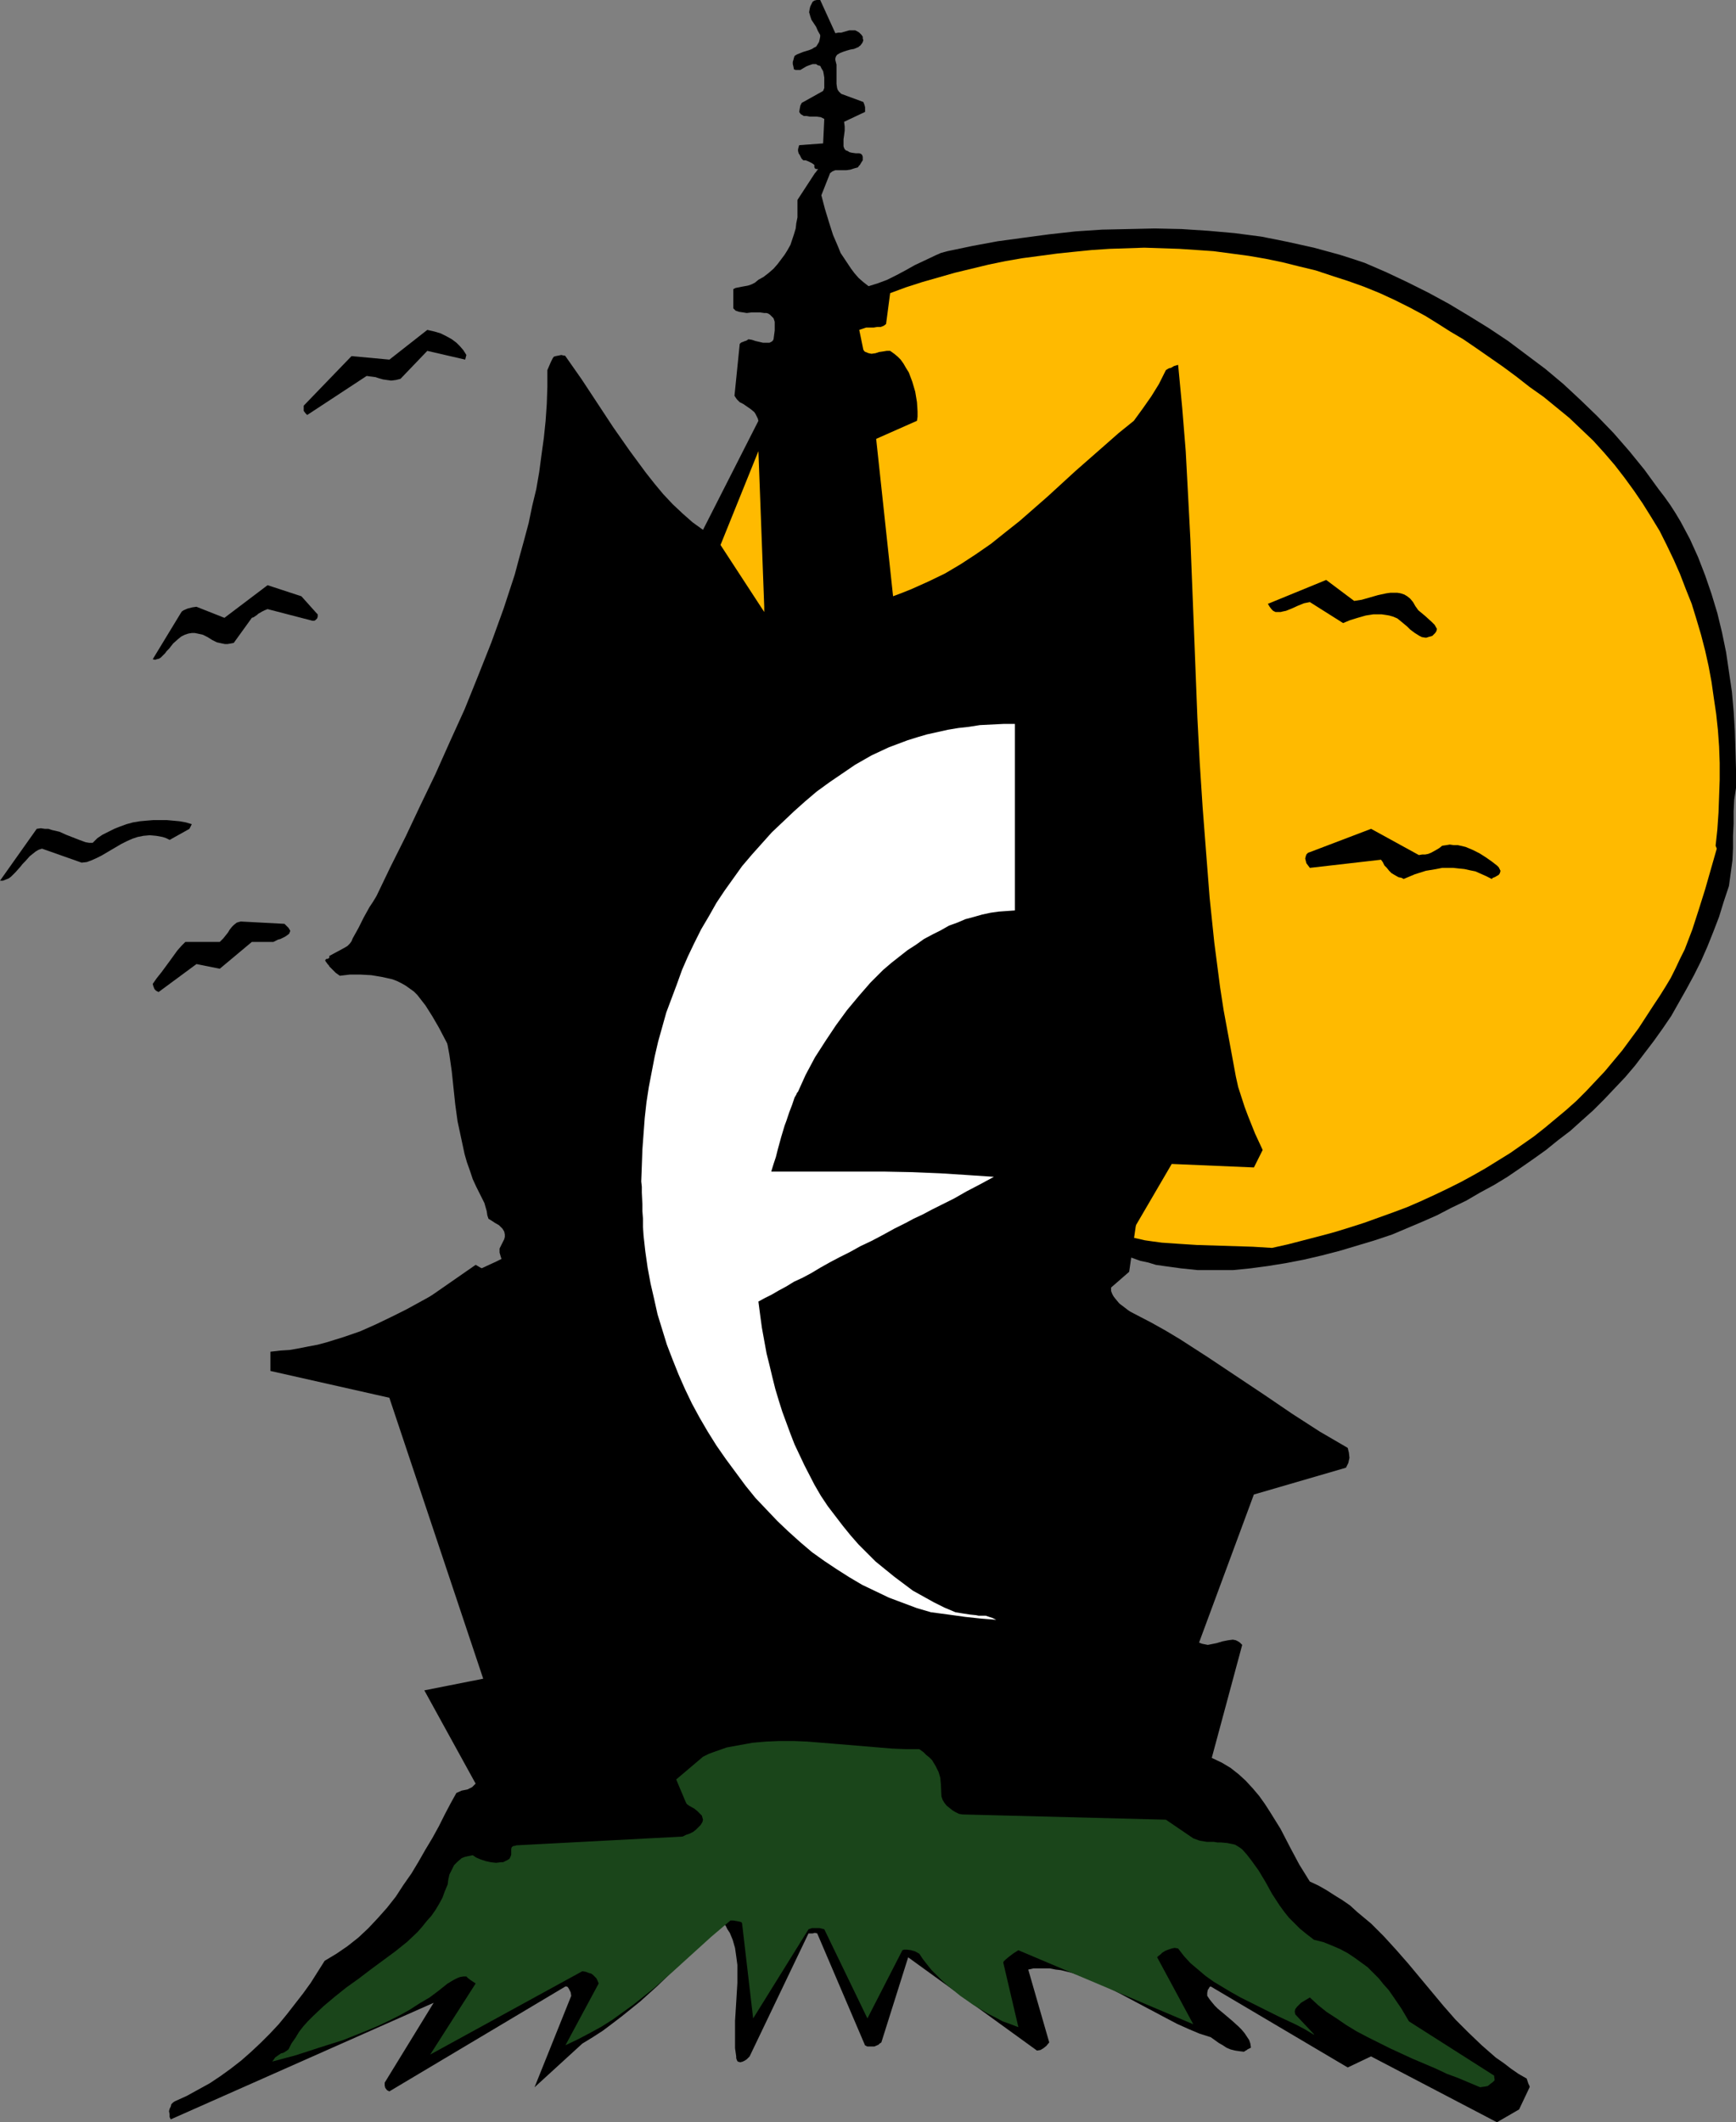 <?xml version="1.0" encoding="UTF-8" standalone="no"?>
<svg
   version="1.0"
   width="127.334mm"
   height="155.668mm"
   id="svg15"
   sodipodi:docname="Haunted House E.wmf"
   xmlns:inkscape="http://www.inkscape.org/namespaces/inkscape"
   xmlns:sodipodi="http://sodipodi.sourceforge.net/DTD/sodipodi-0.dtd"
   xmlns="http://www.w3.org/2000/svg"
   xmlns:svg="http://www.w3.org/2000/svg">
  <rect width="100%" height="100%" fill="#808080" stroke="none"/>
  <sodipodi:namedview
     id="namedview15"
     pagecolor="#ffffff"
     bordercolor="#000000"
     borderopacity="0.25"
     inkscape:showpageshadow="2"
     inkscape:pageopacity="0.0"
     inkscape:pagecheckerboard="0"
     inkscape:deskcolor="#d1d1d1"
     inkscape:document-units="mm" />
  <defs
     id="defs1">
    <pattern
       id="WMFhbasepattern"
       patternUnits="userSpaceOnUse"
       width="6"
       height="6"
       x="0"
       y="0" />
  </defs>
  <path
     style="fill:#000000;fill-opacity:1;fill-rule:evenodd;stroke:none"
     d="m 481.264,218.471 v -5.171 l -0.162,-5.333 -0.162,-5.333 -0.323,-5.332 -0.485,-5.494 -0.808,-5.494 -0.808,-5.494 -1.131,-5.494 -1.293,-5.332 -1.616,-5.333 -1.778,-5.171 -1.939,-5.009 -2.262,-5.009 -1.293,-2.424 -1.293,-2.424 -1.454,-2.424 -1.454,-2.262 -1.616,-2.262 -1.616,-2.101 -3.879,-5.333 -4.202,-5.171 -4.363,-5.009 -4.525,-4.686 -4.687,-4.525 -4.687,-4.363 -5.01,-4.201 -5.171,-3.878 -5.171,-3.878 -5.333,-3.555 -5.495,-3.393 -5.656,-3.393 -5.656,-3.07 -5.818,-2.909 -5.818,-2.747 -5.979,-2.585 -3.394,-1.131 -3.555,-1.131 -3.555,-0.97 -3.555,-0.97 -7.272,-1.616 -7.272,-1.454 -7.434,-0.97 -7.272,-0.646 -7.434,-0.485 -7.434,-0.162 -7.272,0.162 -7.434,0.162 -7.272,0.485 -7.272,0.808 -7.272,0.97 -7.111,0.97 -6.949,1.293 -6.949,1.454 -1.778,0.485 -1.454,0.646 -3.071,1.454 -2.747,1.293 -2.586,1.454 -2.424,1.293 -2.586,1.293 -2.586,0.97 -2.586,0.808 -1.454,-1.131 -1.293,-1.131 -1.131,-1.293 -0.97,-1.293 -1.939,-2.909 -0.97,-1.454 -0.646,-1.616 -1.454,-3.393 -1.131,-3.555 -1.131,-3.717 -0.97,-3.717 2.424,-6.14 0.646,-0.485 0.808,-0.323 h 0.97 2.101 l 1.131,-0.162 0.97,-0.323 1.131,-0.323 0.162,-0.323 0.323,-0.323 0.485,-0.808 0.323,-0.485 v -0.485 -0.485 l -0.162,-0.485 -0.323,-0.323 -0.485,-0.162 h -0.97 l -1.131,-0.162 -0.646,-0.162 -0.485,-0.323 -0.485,-0.162 -0.323,-0.323 -0.162,-0.323 -0.162,-0.485 v -0.808 -1.131 l 0.162,-1.131 0.162,-1.293 v -1.131 l -0.162,-1.293 5.818,-2.747 v -0.485 -0.808 l -0.162,-0.646 -0.323,-0.808 -6.141,-2.262 -0.323,-0.323 -0.323,-0.323 -0.323,-0.485 -0.162,-0.485 -0.162,-1.131 v -1.293 -1.293 -1.454 -1.293 l -0.323,-1.293 v -0.485 l 0.162,-0.485 0.323,-0.485 0.808,-0.485 0.808,-0.323 0.97,-0.323 1.131,-0.323 0.97,-0.162 1.131,-0.485 h 0.162 V 12.927 l 0.485,-0.323 0.485,-0.646 0.162,-0.323 0.162,-0.485 -0.162,-0.485 V 10.18 L 238.854,9.695 238.531,9.372 238.208,9.049 237.723,8.726 237.077,8.403 h -0.485 -1.131 l -1.131,0.323 -1.131,0.323 h -0.808 L 231.582,9.211 227.38,0 h -0.97 l -0.646,0.162 -0.485,0.323 -0.162,0.323 -0.162,0.323 -0.323,0.646 -0.162,0.646 -0.162,0.97 0.323,1.131 0.323,0.97 0.646,0.97 0.646,0.97 0.485,1.131 0.646,1.131 v 0.485 l -0.162,0.808 -0.162,0.646 -0.485,0.808 -0.323,0.485 -0.646,0.323 -0.485,0.323 -0.808,0.323 -1.616,0.485 -1.616,0.646 -0.323,0.162 -0.485,0.323 -0.162,0.485 -0.162,0.646 -0.162,0.485 v 0.646 l 0.162,0.646 0.162,0.808 0.485,0.162 h 0.485 0.808 l 0.808,-0.485 0.808,-0.485 0.808,-0.323 0.97,-0.323 h 0.485 0.485 l 0.485,0.323 0.646,0.162 0.323,0.646 0.485,0.808 0.162,0.808 0.162,0.97 v 0.97 0.97 0.97 l -0.323,0.808 -5.495,3.07 -0.323,0.162 -0.162,0.162 -0.323,0.646 -0.162,0.808 -0.162,0.97 0.323,0.485 0.162,0.162 0.808,0.485 h 0.808 l 0.808,0.162 h 1.939 l 1.131,0.162 0.97,0.485 -0.323,6.787 -6.626,0.485 -0.162,0.485 -0.162,0.646 V 41.852 l 0.162,0.646 0.323,0.485 0.323,0.646 0.162,0.323 0.485,0.485 h 0.646 l 0.808,0.323 0.97,0.485 0.646,0.485 v 0.323 0.323 l 0.162,0.323 0.323,0.162 h 0.162 0.323 v 0.162 l -0.162,0.162 -0.162,0.162 -0.162,0.323 -0.323,0.323 -4.848,7.433 v 1.616 1.616 1.616 l -0.323,1.616 -0.162,1.454 -0.485,1.616 -0.485,1.454 -0.485,1.454 -0.808,1.454 -0.808,1.293 -0.97,1.293 -0.97,1.293 -1.131,1.293 -1.293,1.131 -1.454,1.131 -1.454,0.808 -0.97,0.808 -0.97,0.485 -0.97,0.323 -1.778,0.323 -0.808,0.162 -0.808,0.162 -0.646,0.323 v 5.333 l 0.323,0.323 0.323,0.323 0.97,0.323 1.131,0.162 0.97,0.162 1.293,-0.162 h 2.424 l 1.131,0.162 h 0.646 l 0.485,0.162 0.485,0.323 0.323,0.323 0.323,0.323 0.323,0.323 0.323,0.97 v 1.131 1.293 l -0.323,2.424 -0.162,0.323 -0.323,0.323 -0.646,0.323 h -0.808 -0.97 l -2.101,-0.485 -0.97,-0.323 -0.97,-0.162 -0.485,0.323 -0.323,0.162 h -0.162 v 0 l -0.323,0.162 -0.485,0.162 -0.323,0.162 -0.323,0.323 -1.454,14.382 0.646,0.97 0.808,0.808 0.97,0.485 2.101,1.454 0.97,0.808 0.323,0.485 0.323,0.646 0.323,0.646 0.162,0.646 -15.353,30.218 v 0 l -2.909,-2.101 -2.747,-2.424 -2.747,-2.585 -2.586,-2.747 -2.424,-2.909 -2.424,-3.07 -2.262,-3.07 -2.262,-3.07 -4.525,-6.464 -4.363,-6.625 -4.363,-6.625 -4.525,-6.464 -0.162,-0.162 h -0.323 l -0.646,-0.162 -0.808,0.162 -0.808,0.162 -0.485,0.162 -0.323,0.485 -0.485,0.97 -0.485,1.131 -0.485,1.131 v 4.686 l -0.162,4.686 -0.323,4.686 -0.485,4.686 -0.646,4.686 -0.646,4.848 -0.808,4.686 -1.131,4.686 -0.97,4.686 -1.293,4.848 -1.293,4.686 -1.293,4.848 -3.071,9.372 -3.394,9.372 -3.717,9.372 -3.717,9.211 -4.04,8.888 -4.04,9.049 -4.202,8.726 -4.04,8.564 -4.202,8.403 -3.879,8.08 -0.97,1.616 -0.97,1.454 -1.616,2.909 -1.454,2.909 -0.808,1.454 -0.808,1.454 -0.323,0.808 -0.485,0.646 -0.646,0.646 -0.808,0.485 -2.101,1.131 -2.101,1.131 v 0.485 l -0.162,0.162 -0.323,0.162 h -0.323 l -0.162,0.162 -0.162,0.162 v 0.162 l 0.162,0.323 0.162,0.162 0.323,0.485 0.323,0.323 0.162,0.323 0.808,0.808 0.97,0.97 1.131,0.808 2.747,-0.323 h 3.071 l 2.909,0.162 2.909,0.485 1.454,0.323 1.454,0.323 1.293,0.485 1.293,0.646 1.131,0.646 1.131,0.808 1.131,0.808 0.97,0.97 2.262,2.909 1.939,3.07 1.778,3.07 1.778,3.393 1.778,3.393 1.454,3.555 3.071,7.11 2.909,7.272 2.909,7.11 1.616,3.393 1.616,3.393 1.778,3.232 1.778,3.07 0.646,1.778 0.646,1.616 0.646,1.454 0.808,1.454 1.293,2.585 0.646,1.293 0.485,1.454 v 1.131 l -0.162,1.293 -0.485,1.131 -0.323,0.485 -0.323,0.485 -4.363,1.616 -4.202,2.101 -4.202,1.939 -4.202,2.262 -4.04,2.262 -4.202,2.262 -8.242,4.525 -4.202,2.101 -4.363,2.101 -4.363,1.939 -4.687,1.616 -4.687,1.454 -2.424,0.646 -2.586,0.485 -2.424,0.485 -2.747,0.485 -2.586,0.162 -2.747,0.323 v 5.333 l 32.968,7.433 26.019,77.887 -16.322,3.232 14.221,25.855 -0.485,0.485 -0.485,0.485 -0.646,0.323 -0.646,0.323 -1.616,0.323 -1.454,0.646 -1.616,2.909 -1.616,3.07 -1.616,3.232 -1.778,3.232 -1.939,3.232 -1.939,3.393 -1.939,3.232 -2.262,3.232 -2.101,3.232 -2.424,3.07 -2.586,2.909 -2.586,2.747 -2.747,2.585 -3.071,2.424 -3.071,2.101 -3.232,1.939 -1.939,3.07 -1.939,3.07 -2.101,2.909 -2.262,2.909 -2.262,2.909 -2.262,2.747 -2.424,2.585 -2.586,2.585 -2.586,2.424 -2.747,2.424 -2.909,2.262 -2.909,2.101 -2.909,1.939 -3.232,1.778 -3.232,1.778 -3.232,1.454 -0.485,0.323 -0.485,0.485 -0.162,0.646 -0.323,0.646 -0.162,0.646 0.162,0.808 v 0.808 l 0.323,0.646 72.885,-32.318 -13.575,22.138 v 0.808 l 0.162,0.646 0.485,0.646 0.323,0.162 0.323,0.162 48.805,-29.086 h 0.323 l 0.323,0.162 0.323,0.485 0.485,0.97 0.162,0.97 -10.181,25.37 13.252,-12.119 2.909,-1.778 2.747,-1.778 2.586,-1.939 2.747,-2.101 5.01,-4.04 4.848,-4.363 4.687,-4.525 4.363,-4.686 4.363,-4.525 4.04,-4.686 0.808,0.97 0.646,0.808 0.485,0.97 0.646,0.97 0.808,1.939 0.646,2.262 0.323,2.262 0.323,2.424 v 2.424 2.585 l -0.323,5.333 -0.323,5.171 v 2.585 2.424 2.585 l 0.323,2.262 v 0.485 l 0.162,0.485 0.162,0.323 0.162,0.162 0.646,0.162 0.646,-0.162 0.646,-0.323 0.485,-0.323 0.485,-0.485 0.323,-0.323 16.322,-34.096 h 0.485 0.646 l 0.646,-0.162 0.646,0.162 13.252,31.025 0.646,0.323 h 0.646 0.646 0.646 l 1.131,-0.485 0.323,-0.323 0.485,-0.323 7.434,-23.592 35.715,25.855 0.97,-0.162 0.808,-0.485 0.808,-0.646 0.808,-0.97 -5.818,-20.199 1.454,-0.323 h 1.454 1.616 1.454 l 1.616,0.323 1.454,0.162 3.232,0.808 3.071,1.131 3.232,1.293 3.232,1.454 3.232,1.616 13.09,6.948 3.071,1.616 3.232,1.454 3.071,1.293 3.071,0.97 2.262,1.616 1.131,0.646 0.97,0.646 1.131,0.485 1.293,0.323 1.131,0.162 1.293,0.162 0.485,-0.323 0.323,-0.162 v 0 l 0.162,-0.162 0.323,-0.162 0.646,-0.323 -0.162,-1.131 -0.323,-0.97 -0.646,-0.97 -0.646,-0.97 -0.808,-0.97 -0.808,-0.808 -1.778,-1.616 -2.101,-1.778 -1.939,-1.616 -0.808,-0.808 -0.808,-0.97 -0.646,-0.808 -0.646,-0.97 v -0.808 l 0.162,-0.808 0.323,-0.485 0.162,-0.323 0.323,-0.162 37.978,22.461 6.464,-3.07 34.907,18.26 6.141,-3.555 2.909,-6.14 v -0.162 -0.162 l -0.323,-0.646 -0.485,-1.454 -2.263,-1.293 -2.101,-1.454 -2.101,-1.616 -2.101,-1.454 -3.879,-3.393 -3.717,-3.555 -3.555,-3.555 -3.394,-3.878 -3.232,-3.878 -6.464,-7.756 -3.394,-3.878 -3.394,-3.717 -3.555,-3.555 -3.879,-3.232 -1.939,-1.778 -2.101,-1.454 -2.101,-1.293 -2.262,-1.454 -2.262,-1.293 -2.424,-1.131 -2.909,-4.686 -2.586,-4.848 -2.586,-5.009 -2.909,-4.686 -1.454,-2.262 -1.616,-2.262 -1.778,-2.101 -1.939,-2.101 -1.939,-1.778 -2.262,-1.778 -2.424,-1.454 -2.747,-1.293 v -0.162 l 8.404,-31.187 -0.646,-0.646 -0.485,-0.323 -0.646,-0.323 -0.808,-0.162 -1.293,0.162 -1.616,0.323 -1.616,0.485 -1.616,0.323 -0.808,0.162 -0.808,-0.162 -0.808,-0.162 -0.808,-0.323 15.191,-41.044 25.534,-7.433 0.323,-0.646 0.323,-0.646 0.323,-1.454 -0.162,-1.454 -0.323,-1.293 -3.879,-2.262 -3.879,-2.262 -7.757,-5.009 -7.596,-5.171 -15.514,-10.342 -7.757,-5.009 -4.04,-2.424 -4.04,-2.262 -4.04,-2.101 -4.04,-2.101 -0.808,-1.131 -0.808,-0.97 -1.454,-1.778 -1.454,-1.939 -0.808,-0.97 -0.808,-1.131 4.687,-7.433 2.101,0.808 2.101,0.808 2.262,0.808 2.262,0.485 2.101,0.646 2.262,0.323 4.687,0.646 4.687,0.485 h 4.848 4.848 l 4.848,-0.485 4.848,-0.646 5.01,-0.808 5.01,-0.97 4.848,-1.131 5.01,-1.293 4.848,-1.454 4.848,-1.454 4.848,-1.616 4.202,-1.778 4.202,-1.778 4.04,-1.778 4.04,-2.101 4.04,-1.939 3.879,-2.262 3.879,-2.101 3.717,-2.262 3.555,-2.424 3.717,-2.585 3.394,-2.424 3.394,-2.747 3.394,-2.585 3.232,-2.909 3.071,-2.747 3.071,-3.07 2.909,-3.07 2.909,-3.07 2.747,-3.232 2.586,-3.393 2.586,-3.393 2.424,-3.393 2.424,-3.555 2.101,-3.717 2.101,-3.717 2.101,-3.878 1.939,-3.878 1.778,-4.04 1.616,-4.04 1.616,-4.201 1.293,-4.201 1.454,-4.363 0.485,-3.555 0.485,-3.555 0.162,-3.393 v -3.393 l 0.162,-3.393 v -3.393 l 0.162,-3.232 z"
     id="path1" />
  <path
     style="fill:#ffba00;fill-opacity:1;fill-rule:evenodd;stroke:none"
     d="m 475.608,234.469 0.485,-4.525 0.323,-4.686 0.162,-4.525 0.162,-4.525 v -4.686 l -0.162,-4.525 -0.323,-4.525 -0.485,-4.525 -0.646,-4.363 -0.646,-4.525 -0.808,-4.363 -0.97,-4.363 -1.131,-4.363 -1.293,-4.363 -1.293,-4.201 -1.616,-4.04 -1.616,-4.201 -1.778,-4.04 -1.939,-4.04 -1.939,-3.878 -2.263,-3.717 -2.424,-3.878 -2.424,-3.555 -2.586,-3.555 -2.747,-3.555 -2.909,-3.393 -3.071,-3.393 -3.232,-3.07 -3.394,-3.232 -3.555,-2.909 -3.555,-2.909 -3.879,-2.747 -3.717,-2.909 -3.717,-2.747 -3.717,-2.585 -3.717,-2.585 -3.555,-2.424 -3.555,-2.101 -3.555,-2.262 -3.394,-2.101 -4.202,-2.262 -4.202,-2.101 -4.202,-1.939 -4.363,-1.778 -4.525,-1.616 -4.525,-1.454 -4.363,-1.454 -4.687,-1.131 -4.525,-1.131 -4.687,-0.97 -4.687,-0.808 -4.848,-0.646 -4.848,-0.646 -4.687,-0.323 -4.848,-0.323 -4.848,-0.162 -4.848,-0.162 -4.848,0.162 -4.848,0.162 -4.848,0.323 -4.848,0.485 -4.687,0.485 -4.848,0.646 -4.848,0.646 -4.687,0.808 -4.687,0.97 -4.687,1.131 -4.687,1.131 -4.525,1.293 -4.525,1.293 -4.525,1.454 -4.363,1.616 -1.131,8.564 -0.646,0.485 -0.808,0.323 h -0.97 l -0.97,0.162 h -2.101 l -0.97,0.323 -0.97,0.323 1.131,5.494 0.323,0.485 0.323,0.162 0.808,0.323 0.808,0.162 1.131,-0.162 0.97,-0.323 1.131,-0.162 0.97,-0.162 h 0.97 l 1.131,0.808 0.97,0.808 0.808,0.808 0.808,1.131 0.646,1.131 0.808,1.293 0.485,1.293 0.485,1.293 0.808,2.747 0.485,2.909 0.162,2.585 v 1.454 l -0.162,1.131 -11.312,5.009 4.687,43.63 2.586,-0.97 2.424,-0.97 4.687,-2.101 4.687,-2.262 4.363,-2.585 4.202,-2.747 4.202,-2.909 4.04,-3.232 3.879,-3.07 3.879,-3.393 3.879,-3.393 7.757,-7.11 7.919,-6.948 4.04,-3.555 4.202,-3.393 1.293,-1.778 1.293,-1.778 1.131,-1.616 1.131,-1.616 2.101,-3.393 0.97,-1.939 0.97,-1.939 0.808,-0.485 0.646,-0.162 0.808,-0.485 1.131,-0.323 1.131,11.958 0.97,11.958 0.646,12.119 0.646,12.281 0.97,24.562 0.485,12.443 0.485,12.443 0.646,12.443 0.808,12.443 0.97,12.604 0.97,12.443 1.293,12.443 1.616,12.443 0.97,6.302 1.131,6.14 1.131,6.14 1.131,6.14 0.646,2.909 1.778,5.494 0.97,2.585 0.97,2.424 0.97,2.424 2.101,4.525 -2.424,4.848 -22.787,-0.97 -11.797,20.199 2.262,0.485 2.101,0.485 2.262,0.323 2.424,0.323 4.687,0.323 5.01,0.323 5.171,0.162 5.171,0.162 5.171,0.162 5.333,0.323 4.363,-0.97 4.363,-1.131 4.363,-1.131 4.202,-1.131 4.202,-1.293 4.04,-1.293 4.04,-1.454 4.04,-1.454 3.879,-1.454 3.717,-1.616 3.879,-1.778 3.717,-1.778 3.555,-1.778 3.555,-1.939 3.394,-1.939 3.394,-2.101 3.394,-2.101 6.464,-4.525 3.071,-2.424 2.909,-2.424 2.909,-2.424 2.909,-2.585 2.747,-2.747 2.586,-2.747 2.586,-2.747 2.424,-2.909 2.424,-2.909 2.262,-3.07 2.262,-3.07 2.101,-3.232 2.101,-3.232 1.616,-2.424 1.616,-2.585 1.454,-2.424 1.293,-2.585 1.293,-2.747 1.293,-2.585 2.101,-5.494 1.778,-5.494 1.778,-5.656 1.616,-5.656 1.616,-5.656 z"
     id="path2" />
  <path
     style="fill:#000000;fill-opacity:1;fill-rule:evenodd;stroke:none"
     d="m 415.005,239.963 -1.454,-1.131 -1.616,-1.131 -1.778,-1.131 -1.939,-0.97 -1.939,-0.808 -2.101,-0.485 h -1.131 l -1.131,-0.162 -0.97,0.162 -1.131,0.162 -0.808,0.646 -0.808,0.485 -1.454,0.808 -0.808,0.323 -0.808,0.162 h -0.808 l -0.97,0.162 -13.252,-7.272 -16.969,6.464 -0.485,0.162 -0.485,0.485 -0.162,0.485 -0.162,0.646 0.162,0.646 0.162,0.646 0.485,0.646 0.485,0.646 19.716,-2.262 0.485,0.646 0.485,0.97 0.646,0.646 0.646,0.808 0.646,0.646 0.808,0.485 1.131,0.646 0.808,0.162 0.646,0.323 3.071,-1.293 3.071,-0.97 2.909,-0.485 1.616,-0.323 h 1.454 1.616 l 1.454,0.162 1.616,0.162 1.454,0.323 1.616,0.323 1.454,0.646 1.454,0.646 1.616,0.808 0.323,-0.323 0.485,-0.162 1.131,-0.646 0.323,-0.485 0.162,-0.646 -0.162,-0.323 -0.162,-0.323 -0.162,-0.323 z"
     id="path3" />
  <path
     style="fill:#1a451a;fill-opacity:1;fill-rule:evenodd;stroke:none"
     d="m 414.197,575.426 -23.595,-15.028 -2.101,-3.555 -2.424,-3.555 -1.131,-1.616 -1.454,-1.616 -1.293,-1.616 -1.454,-1.454 -1.616,-1.616 -1.778,-1.293 -1.778,-1.293 -1.939,-1.293 -2.101,-1.131 -2.262,-0.97 -2.424,-0.97 -2.586,-0.646 -2.101,-1.616 -1.778,-1.454 -1.616,-1.616 -1.454,-1.454 -1.293,-1.616 -1.293,-1.778 -2.101,-3.232 -1.778,-3.232 -1.939,-3.232 -2.101,-2.909 -1.131,-1.454 -1.293,-1.454 -0.646,-0.485 -1.293,-0.808 -0.646,-0.162 -1.616,-0.323 -1.778,-0.162 h -0.97 l -0.97,-0.162 h -1.939 l -1.939,-0.323 -1.778,-0.646 -7.596,-5.171 -56.401,-1.454 -0.97,-0.162 -0.97,-0.485 -0.808,-0.485 -0.808,-0.646 -0.808,-0.646 -0.646,-0.808 -0.485,-0.808 -0.323,-0.97 -0.162,-3.393 -0.162,-1.778 -0.485,-1.616 -0.808,-1.616 -0.485,-0.808 -0.485,-0.808 -0.808,-0.808 -0.808,-0.646 -0.808,-0.808 -1.131,-0.808 h -3.717 l -3.879,-0.162 -7.757,-0.646 -7.757,-0.646 -7.919,-0.646 -3.879,-0.162 h -3.879 l -3.717,0.162 -3.717,0.323 -3.555,0.646 -3.555,0.646 -3.232,1.131 -1.778,0.646 -1.616,0.808 -7.434,6.302 2.586,6.14 0.323,0.646 0.646,0.485 1.454,0.808 0.808,0.646 0.646,0.646 0.646,0.646 0.323,1.131 -0.162,0.646 -0.485,0.808 -0.646,0.646 -0.646,0.646 -0.808,0.646 -0.97,0.485 -0.97,0.323 -0.97,0.485 -46.058,2.424 -0.485,0.162 h -0.323 l -0.485,0.323 -0.162,0.485 v 0.485 1.131 l -0.162,0.485 -0.323,0.646 -0.485,0.323 -0.646,0.323 -0.646,0.323 h -0.646 l -1.293,0.162 -1.454,-0.162 -1.454,-0.323 -1.454,-0.485 -1.131,-0.485 -0.97,-0.646 -0.808,0.162 -0.808,0.162 -0.646,0.162 -0.808,0.323 -1.131,0.97 -0.97,0.97 -0.646,1.293 -0.646,1.293 -0.323,1.454 -0.162,1.293 -0.808,1.939 -0.646,1.778 -0.97,1.778 -0.97,1.616 -1.131,1.616 -1.293,1.454 -1.293,1.616 -1.293,1.454 -2.909,2.747 -3.232,2.585 -6.787,5.009 -3.394,2.585 -3.394,2.424 -3.232,2.585 -3.071,2.585 -2.909,2.747 -1.454,1.454 -1.293,1.454 -1.131,1.454 -0.97,1.616 -1.131,1.616 -0.808,1.616 -0.646,0.485 -0.808,0.485 -0.646,0.162 -0.485,0.323 -1.131,0.808 -0.323,0.485 -0.485,0.646 6.626,-1.778 6.464,-2.101 6.626,-2.101 6.464,-2.585 3.071,-1.293 3.071,-1.454 2.909,-1.454 2.909,-1.616 2.747,-1.778 2.747,-1.616 2.586,-1.939 2.424,-1.939 0.323,-0.162 0.485,-0.323 1.131,-0.646 0.646,-0.323 0.808,-0.323 0.97,-0.162 h 0.808 l 0.485,0.485 0.646,0.485 1.454,0.97 -12.605,19.714 42.179,-23.108 0.97,0.162 0.808,0.323 0.646,0.162 0.485,0.323 0.485,0.485 0.485,0.485 0.323,0.646 0.323,0.808 -9.212,17.129 3.394,-1.616 3.394,-1.778 3.232,-1.778 3.071,-1.939 2.909,-2.101 2.909,-2.101 5.656,-4.525 5.333,-4.686 10.504,-9.534 5.333,-4.525 h 0.808 l 0.97,0.162 0.808,0.162 0.485,0.162 0.162,0.323 3.071,26.339 15.353,-24.723 0.97,-0.323 h 1.131 0.97 l 0.646,0.162 0.646,0.162 11.959,24.723 9.696,-18.906 0.485,-0.162 h 0.808 l 1.131,0.162 1.131,0.323 1.131,0.646 0.97,1.454 1.131,1.454 1.293,1.616 1.454,1.454 1.454,1.454 1.616,1.454 1.616,1.293 1.778,1.454 3.717,2.585 4.04,2.424 1.939,0.97 2.101,1.131 2.262,0.808 2.101,0.808 -4.202,-17.937 0.162,-0.323 0.485,-0.485 0.97,-0.808 1.293,-0.97 1.293,-0.808 48.482,20.522 -10.02,-18.583 v 0 l 0.323,-0.323 0.646,-0.485 0.485,-0.485 0.808,-0.485 0.808,-0.323 0.97,-0.323 0.808,-0.162 0.97,0.162 1.616,2.101 1.778,1.939 2.101,1.778 2.101,1.778 2.262,1.616 2.424,1.454 2.424,1.454 2.586,1.454 5.171,2.585 5.171,2.585 5.171,2.424 2.424,1.293 2.424,1.454 V 563.953 l -5.171,-5.494 -0.162,-0.808 0.162,-0.646 0.485,-0.646 0.485,-0.485 0.646,-0.646 0.808,-0.485 0.808,-0.485 0.808,-0.485 2.262,2.101 2.424,1.939 2.747,1.778 2.586,1.778 2.909,1.778 3.071,1.616 6.141,3.07 6.303,2.909 6.464,2.747 3.071,1.454 3.071,1.131 3.071,1.293 3.071,1.293 1.131,-0.162 0.97,-0.162 0.808,-0.646 0.646,-0.485 0.485,-0.485 z"
     id="path4" />
  <path
     style="fill:#000000;fill-opacity:1;fill-rule:evenodd;stroke:none"
     d="m 398.36,174.357 -0.646,-1.131 -0.808,-0.808 -1.778,-1.616 -0.97,-0.808 -0.97,-0.808 -0.808,-1.131 -0.646,-1.131 -0.808,-0.97 -0.808,-0.646 -0.808,-0.485 -0.97,-0.323 -0.97,-0.162 h -0.97 -0.97 l -1.131,0.162 -2.262,0.485 -2.262,0.646 -2.262,0.646 -2.101,0.323 -7.757,-5.817 -16.161,6.625 0.485,0.808 0.485,0.646 0.485,0.485 0.646,0.323 h 0.646 0.808 l 0.646,-0.162 0.808,-0.162 1.616,-0.646 1.778,-0.808 1.616,-0.646 0.808,-0.162 0.808,-0.162 9.212,5.817 1.939,-0.808 2.101,-0.646 2.262,-0.646 2.101,-0.323 h 1.131 1.131 l 1.131,0.162 0.97,0.162 1.131,0.323 1.131,0.485 0.808,0.646 0.97,0.808 0.97,0.808 0.808,0.808 0.646,0.485 0.646,0.485 1.293,0.808 0.646,0.323 0.97,0.162 h 0.323 l 0.485,-0.162 1.131,-0.323 0.485,-0.485 0.323,-0.323 0.323,-0.485 z"
     id="path5" />
  <path
     style="fill:#000000;fill-opacity:1;fill-rule:evenodd;stroke:none"
     d="m 363.13,402.2 -52.037,-40.236 -1.131,-0.808 -0.485,-0.485 -0.485,-0.646 -0.323,-0.646 -0.323,-0.646 -0.323,-0.808 v -0.97 l 5.01,-4.363 5.333,-36.843 0.162,-0.808 0.485,-0.485 0.646,-0.485 0.646,-0.323 0.808,-0.323 0.646,-0.323 0.808,-0.323 0.646,-0.323 13.898,3.393 0.485,-0.323 0.323,-0.162 v -0.162 l 0.162,-0.162 0.323,-0.162 0.646,-0.485 v -1.616 l -0.323,-1.616 -0.485,-3.393 -0.808,-3.232 -0.97,-3.393 -0.97,-3.393 -0.97,-3.555 -0.646,-3.555 -0.162,-1.778 -0.162,-1.939 -1.778,-19.553 -3.232,-39.428 -1.454,-19.714 -1.293,-19.553 -1.131,-19.714 -0.97,-19.553 -0.162,-9.857 -0.323,-9.695 -2.101,4.686 -2.262,4.525 -2.424,4.525 -2.424,4.363 -5.171,8.726 -5.333,8.564 -10.989,16.805 -5.495,8.403 -5.495,8.403 -5.333,8.564 -5.01,8.726 -2.263,4.525 -2.424,4.525 -2.101,4.686 -2.101,4.686 -1.939,4.848 -1.778,4.848 -1.778,5.009 -1.454,5.009 -1.454,5.333 -1.131,5.332 -0.97,5.494 -0.808,5.656 -0.323,0.646 -0.162,0.646 -0.162,0.485 v 0.323 l -0.162,0.162 v 0.162 0.162 l -0.323,0.162 -0.323,0.162 -0.808,0.323 -0.808,0.485 -1.131,0.323 h -0.646 -0.646 l -1.131,-0.323 -0.97,-0.646 -0.97,-0.646 -0.97,-0.808 -1.131,-0.646 -1.131,-0.808 -1.293,-0.323 h -1.939 -1.939 l -1.939,-0.323 -1.778,-0.323 -1.939,-0.485 -1.939,-0.485 -1.778,-0.646 -1.939,-0.808 -1.131,0.323 -0.97,0.162 -1.131,-0.162 -0.646,-0.162 -0.808,-0.162 -1.454,-3.07 -1.454,-3.07 -2.747,-6.625 -2.909,-6.787 -2.747,-6.787 -2.909,-6.948 -3.071,-6.787 -3.071,-6.625 -1.616,-3.07 -1.616,-3.232 -0.808,-2.909 -0.97,-2.747 -1.131,-2.747 -1.131,-2.585 -2.424,-5.171 -0.97,-2.585 -1.131,-2.585 -2.262,-4.686 -2.101,-4.848 -1.939,-4.848 -1.778,-4.848 -1.939,-5.009 -1.616,-4.848 -3.232,-10.019 -3.071,-9.857 -1.454,-4.848 -1.454,-4.848 -2.909,-9.534 -1.616,-4.525 -1.454,-4.525 -0.162,-0.646 -0.162,-0.808 -0.162,-0.97 -0.162,-0.808 -0.162,-0.808 -0.97,1.778 -0.808,1.939 -0.646,1.778 -0.646,2.101 -0.808,4.04 -0.646,4.201 -0.808,4.04 -0.485,2.101 -0.485,1.939 -0.808,2.101 -0.808,1.778 -0.97,1.939 -1.131,1.616 -1.293,5.333 -1.293,5.171 -1.454,5.009 -1.454,5.171 -1.778,5.009 -1.778,5.009 -3.717,9.857 -7.919,19.553 -3.717,9.857 -3.555,10.019 -2.586,4.363 -5.333,9.049 -2.586,4.363 -2.262,4.363 -2.101,4.201 -0.97,2.262 -0.808,2.101 -0.646,2.262 -0.485,2.101 10.181,0.646 1.616,1.616 1.454,1.939 1.293,1.939 1.131,1.778 1.131,1.939 0.97,2.101 0.808,1.939 0.646,2.101 0.646,2.101 0.646,2.101 0.808,4.363 0.808,4.363 0.646,4.525 0.97,9.211 0.646,4.686 0.97,4.525 0.97,4.525 0.646,2.262 0.808,2.262 0.808,2.424 0.97,2.101 1.131,2.262 1.131,2.262 0.323,1.131 0.323,1.131 0.162,1.131 0.323,0.97 0.808,0.485 0.97,0.646 1.131,0.646 0.97,0.97 0.485,0.808 0.162,0.808 v 0.646 l -0.162,0.646 -0.646,1.293 -0.323,0.646 -0.323,0.646 v 1.131 l 0.323,1.131 0.323,0.97 0.162,1.293 v 0.485 l -0.162,0.485 -0.162,0.485 -0.323,0.485 -0.323,0.162 -0.485,0.323 -0.646,0.162 -0.646,0.162 -4.687,-2.747 -38.624,26.824 82.096,28.763 23.756,51.063 65.935,-1.293 1.616,-2.585 1.293,-2.747 1.131,-2.909 1.131,-3.07 1.778,-6.14 0.808,-3.232 0.97,-3.07 0.97,-3.07 0.97,-3.07 1.293,-2.909 1.454,-2.747 1.616,-2.585 0.808,-1.293 1.131,-1.131 0.97,-0.97 1.131,-1.131 1.293,-0.97 1.293,-0.808 77.248,-8.564 z"
     id="path6" />
  <path
     style="fill:#000000;fill-opacity:1;fill-rule:evenodd;stroke:none"
     d="m 303.335,221.541 v -4.525 l -0.808,-0.162 h -0.646 -1.293 l -1.293,0.485 -1.293,0.646 -1.293,0.97 -1.293,1.131 -1.293,1.293 -1.293,1.293 -2.424,2.747 -2.586,2.585 -1.293,1.131 -1.454,1.131 -1.454,0.646 -1.293,0.485 h -0.485 -0.485 l -1.131,-0.162 h -0.485 l -0.485,0.162 -0.646,0.162 -0.485,0.485 -0.162,0.485 -0.162,0.162 -0.162,0.162 h -0.323 l -0.162,0.162 v 0.323 0.485 l 0.162,0.162 0.323,0.485 -7.919,9.695 v 0.485 0.323 0.323 l 0.162,0.323 0.485,0.323 0.646,0.162 1.293,0.162 0.808,0.323 0.808,0.323 0.323,3.393 0.162,3.555 0.162,3.555 v 3.555 3.555 l -0.162,3.555 -0.162,3.555 -0.323,3.717 -0.323,3.555 -0.646,3.555 -0.646,3.555 -0.646,3.393 -0.97,3.555 -0.97,3.393 -1.131,3.393 -1.293,3.232 -0.162,0.646 0.162,0.485 0.162,0.323 0.323,0.485 0.97,0.808 0.97,0.808 18.746,-2.262 14.868,-82.896 z"
     id="path7" />
  <path
     style="fill:#000000;fill-opacity:1;fill-rule:evenodd;stroke:none"
     d="m 246.45,109.72 -0.485,-1.616 h -0.323 l -0.485,-0.485 -0.485,-0.485 -0.646,-0.646 -1.131,-0.485 -1.131,-0.162 -1.131,-0.162 h -1.131 -1.131 -2.262 -1.131 l -1.131,-0.808 -0.97,-0.808 -0.808,-0.97 -0.646,-1.131 -0.485,-1.293 -0.485,-1.131 -0.323,-1.454 -0.162,-1.293 -0.323,-2.909 -0.162,-2.909 -0.162,-2.909 -0.323,-2.585 5.01,-3.393 -7.434,-12.443 -6.464,8.888 1.778,5.494 -2.424,18.583 -8.727,0.485 -0.162,0.485 v 0.485 0.162 l 0.162,0.323 0.646,0.485 0.808,0.485 0.808,0.323 0.808,0.323 0.808,0.323 0.323,0.485 6.141,74.332 0.485,0.485 0.485,0.323 1.293,0.323 1.293,0.323 h 1.454 l 1.454,-0.323 1.454,-0.485 1.293,-0.485 1.293,-0.808 0.646,-0.646 0.646,-0.646 1.293,-0.808 1.454,-0.808 1.293,-0.485 1.131,-0.646 1.131,-0.485 0.808,-0.808 0.323,-0.323 0.485,-0.646 -5.01,-50.093 -1.778,-7.595 0.485,-0.485 0.323,-0.646 0.646,-0.485 0.485,-0.646 0.646,-0.808 0.808,-0.485 0.97,-0.323 0.97,-0.323 7.111,-1.293 z"
     id="path8" />
  <path
     style="fill:#ffba00;fill-opacity:1;fill-rule:evenodd;stroke:none"
     d="m 211.866,168.216 -1.616,-43.145 -10.504,26.016 12.12,18.583 z"
     id="path9" />
  <path
     style="fill:#000000;fill-opacity:1;fill-rule:evenodd;stroke:none"
     d="m 189.241,310.093 -1.778,-4.686 -1.293,-4.686 -1.293,-5.009 -0.97,-4.848 -0.97,-5.009 -0.808,-5.009 -0.485,-5.009 -0.485,-5.171 -0.323,-5.009 -0.323,-5.171 -0.323,-10.342 -0.323,-10.18 -0.162,-10.18 -32.16,-23.269 -0.646,2.585 -0.646,2.747 -0.485,2.747 -0.162,2.747 -0.162,2.747 v 2.909 l 0.162,2.747 0.323,2.909 0.323,2.909 0.646,2.909 1.131,5.979 1.454,6.14 1.778,5.979 1.778,6.14 1.616,6.14 1.778,6.14 1.454,6.14 1.131,6.14 0.485,3.07 0.323,3.07 0.323,3.07 0.162,3.07 v 3.07 l -0.162,2.909 19.554,8.564 0.162,0.162 v 0.162 l 0.485,0.646 0.808,0.646 0.808,0.646 0.485,0.323 0.646,0.323 0.646,0.162 0.646,0.162 1.454,-0.162 1.616,-0.162 0.323,-0.162 0.162,-0.162 0.646,-0.646 0.485,-0.808 v -0.485 z"
     id="path10" />
  <path
     style="fill:#000000;fill-opacity:1;fill-rule:evenodd;stroke:none"
     d="m 129.285,98.409 -0.808,-1.293 -0.97,-1.131 -0.97,-0.97 -1.293,-0.97 -1.454,-0.808 -1.616,-0.808 -1.616,-0.485 -2.101,-0.485 -10.504,8.241 -10.504,-0.97 -13.252,13.735 v 0.808 0.646 l 0.485,0.646 0.162,0.162 0.323,0.323 16.484,-10.827 1.131,0.162 1.293,0.162 0.97,0.323 1.131,0.323 1.131,0.162 1.131,0.162 1.293,-0.162 1.293,-0.323 7.434,-7.756 10.504,2.424 z"
     id="path11" />
  <path
     style="fill:#000000;fill-opacity:1;fill-rule:evenodd;stroke:none"
     d="m 87.752,169.994 -4.202,-4.686 -9.373,-3.07 -11.959,9.049 -7.757,-3.07 -1.131,0.162 -1.293,0.323 -1.131,0.485 -0.485,0.323 -0.323,0.485 -7.757,12.766 0.646,0.162 0.485,-0.162 0.646,-0.162 0.485,-0.323 0.485,-0.485 0.646,-0.646 0.485,-0.646 0.646,-0.646 1.131,-1.454 1.454,-1.293 0.808,-0.646 0.97,-0.485 0.97,-0.323 0.97,-0.162 h 0.808 l 0.808,0.162 1.454,0.323 1.293,0.646 1.293,0.808 1.293,0.646 1.454,0.323 0.808,0.162 h 0.646 l 0.97,-0.162 0.808,-0.162 5.01,-6.948 0.485,-0.162 0.485,-0.323 0.485,-0.323 0.323,-0.323 1.131,-0.646 0.646,-0.323 0.808,-0.323 v 0 l 12.444,3.232 v 0 h 0.485 l 0.323,-0.162 0.323,-0.323 0.162,-0.162 0.162,-0.485 v -0.323 -0.323 z"
     id="path12" />
  <path
     style="fill:#000000;fill-opacity:1;fill-rule:evenodd;stroke:none"
     d="m 79.995,257.253 -1.131,-1.131 -12.12,-0.646 -0.646,0.162 -0.485,0.162 -0.808,0.646 -0.485,0.485 -0.646,0.808 -0.485,0.808 -0.646,0.808 -0.646,0.808 -0.97,0.97 h -9.535 l -1.131,1.131 -1.131,1.293 -2.101,2.909 -2.262,3.07 -1.293,1.616 -1.131,1.616 0.162,0.646 0.323,0.808 0.485,0.485 0.323,0.162 0.323,0.162 10.504,-7.756 6.464,1.293 8.888,-7.433 h 5.979 l 1.293,-0.646 0.646,-0.162 0.646,-0.323 0.646,-0.323 0.485,-0.323 0.646,-0.485 0.323,-0.808 z"
     id="path13" />
  <path
     style="fill:#000000;fill-opacity:1;fill-rule:evenodd;stroke:none"
     d="m 53.169,228.49 -1.616,-0.485 -1.778,-0.323 -1.778,-0.162 -1.778,-0.162 h -1.939 -1.778 l -1.939,0.162 -1.778,0.162 -1.939,0.323 -1.778,0.485 -1.778,0.646 -1.616,0.646 -1.616,0.808 -1.616,0.808 -1.454,0.97 -1.293,1.293 h -0.97 l -0.97,-0.162 -1.778,-0.646 -3.717,-1.454 -1.778,-0.808 -2.101,-0.485 -0.97,-0.323 H 12.444 l -1.131,-0.162 -1.131,0.162 L 0,244.164 h 0.808 l 0.808,-0.323 0.808,-0.323 0.646,-0.485 1.293,-1.293 1.293,-1.454 0.646,-0.808 0.646,-0.646 1.293,-1.454 0.808,-0.646 0.808,-0.646 0.808,-0.485 0.97,-0.323 10.989,3.878 1.454,-0.162 1.293,-0.485 1.454,-0.646 1.293,-0.646 2.747,-1.616 2.747,-1.616 1.616,-0.808 1.454,-0.646 1.454,-0.485 1.616,-0.323 1.778,-0.162 1.778,0.162 1.778,0.323 0.97,0.323 0.97,0.485 5.495,-3.07 z"
     id="path14" />
  <path
     style="fill:#ffffff;fill-opacity:1;fill-rule:evenodd;stroke:none"
     d="m 221.078,302.66 -0.323,0.808 -0.485,0.808 -0.646,1.939 -0.808,2.101 -0.808,2.424 -0.485,1.293 -0.485,1.616 -0.485,1.616 -0.485,1.778 -0.485,1.778 -0.485,1.939 -0.646,1.939 -0.646,2.101 h 31.028 l 8.08,0.162 7.757,0.323 7.596,0.485 7.272,0.485 -3.879,2.101 -3.717,1.939 -3.394,1.939 -3.232,1.616 -2.909,1.454 -2.747,1.454 -2.424,1.131 -2.101,1.131 -3.232,1.616 -3.232,1.778 -3.071,1.616 -3.071,1.454 -2.909,1.616 -2.909,1.454 -2.747,1.454 -2.586,1.454 -2.424,1.454 -2.424,1.293 -2.424,1.131 -2.101,1.293 -2.101,1.131 -1.939,1.131 -1.939,0.97 -1.778,0.97 0.485,3.717 0.485,3.555 0.646,3.555 0.646,3.555 0.808,3.232 0.808,3.393 0.808,3.232 0.97,3.232 0.97,3.07 1.131,3.07 1.131,3.07 1.131,2.909 2.747,5.817 2.747,5.333 1.778,3.07 1.939,2.909 2.101,2.747 2.101,2.747 2.101,2.585 2.262,2.585 2.263,2.262 2.424,2.424 2.586,2.101 2.586,2.101 2.586,1.939 2.586,1.939 2.909,1.616 2.909,1.616 2.909,1.454 3.071,1.293 1.939,0.323 2.101,0.323 1.616,0.162 0.808,0.162 h 0.646 1.293 l 0.97,0.323 0.97,0.323 0.97,0.485 -1.939,-0.162 -2.101,-0.162 -4.525,-0.485 -4.687,-0.646 -4.848,-0.646 -3.879,-1.131 -3.879,-1.454 -3.879,-1.454 -3.717,-1.778 -3.717,-1.778 -3.555,-2.101 -3.555,-2.262 -3.394,-2.262 -3.394,-2.424 -3.232,-2.747 -3.232,-2.909 -3.071,-2.909 -3.071,-3.232 -3.071,-3.232 -2.747,-3.393 -2.747,-3.717 -2.747,-3.717 -2.586,-3.717 -2.424,-3.878 -2.262,-3.878 -2.101,-3.878 -1.939,-4.04 -1.778,-4.04 -1.616,-4.04 -1.616,-4.201 -1.293,-4.201 -1.293,-4.201 -0.97,-4.363 -0.97,-4.201 -0.808,-4.363 -0.646,-4.525 -0.485,-4.363 -0.162,-2.424 v -2.262 l -0.162,-2.101 v -1.778 l -0.162,-3.393 v -1.616 l -0.162,-1.454 0.162,-4.363 0.162,-4.525 0.323,-4.363 0.323,-4.363 0.485,-4.363 0.646,-4.201 0.808,-4.201 0.808,-4.201 0.97,-4.201 1.131,-4.04 1.131,-4.04 1.454,-3.878 1.454,-3.878 1.454,-4.04 1.616,-3.717 1.778,-3.717 1.939,-3.878 2.101,-3.555 2.101,-3.717 2.262,-3.393 2.424,-3.393 2.424,-3.393 2.747,-3.232 2.747,-3.07 2.747,-3.07 3.071,-2.909 3.071,-2.909 3.071,-2.747 3.232,-2.747 3.555,-2.585 3.555,-2.424 3.555,-2.424 2.262,-1.293 2.262,-1.293 2.424,-1.131 2.424,-1.131 2.586,-0.97 2.586,-0.97 2.586,-0.808 2.747,-0.808 2.909,-0.646 2.909,-0.646 2.909,-0.485 2.909,-0.323 3.071,-0.485 3.232,-0.162 3.232,-0.162 h 3.232 v 51.709 l -2.262,0.162 -2.262,0.162 -2.262,0.323 -2.262,0.485 -2.262,0.646 -2.424,0.646 -2.262,0.97 -2.262,0.808 -2.262,1.293 -2.262,1.131 -2.424,1.293 -2.262,1.616 -2.262,1.454 -2.262,1.778 -2.262,1.778 -2.262,1.939 -3.555,3.555 -3.232,3.717 -3.232,3.878 -3.071,4.201 -2.909,4.363 -2.909,4.525 -2.586,4.848 -2.262,5.009 z"
     id="path15" />
</svg>

